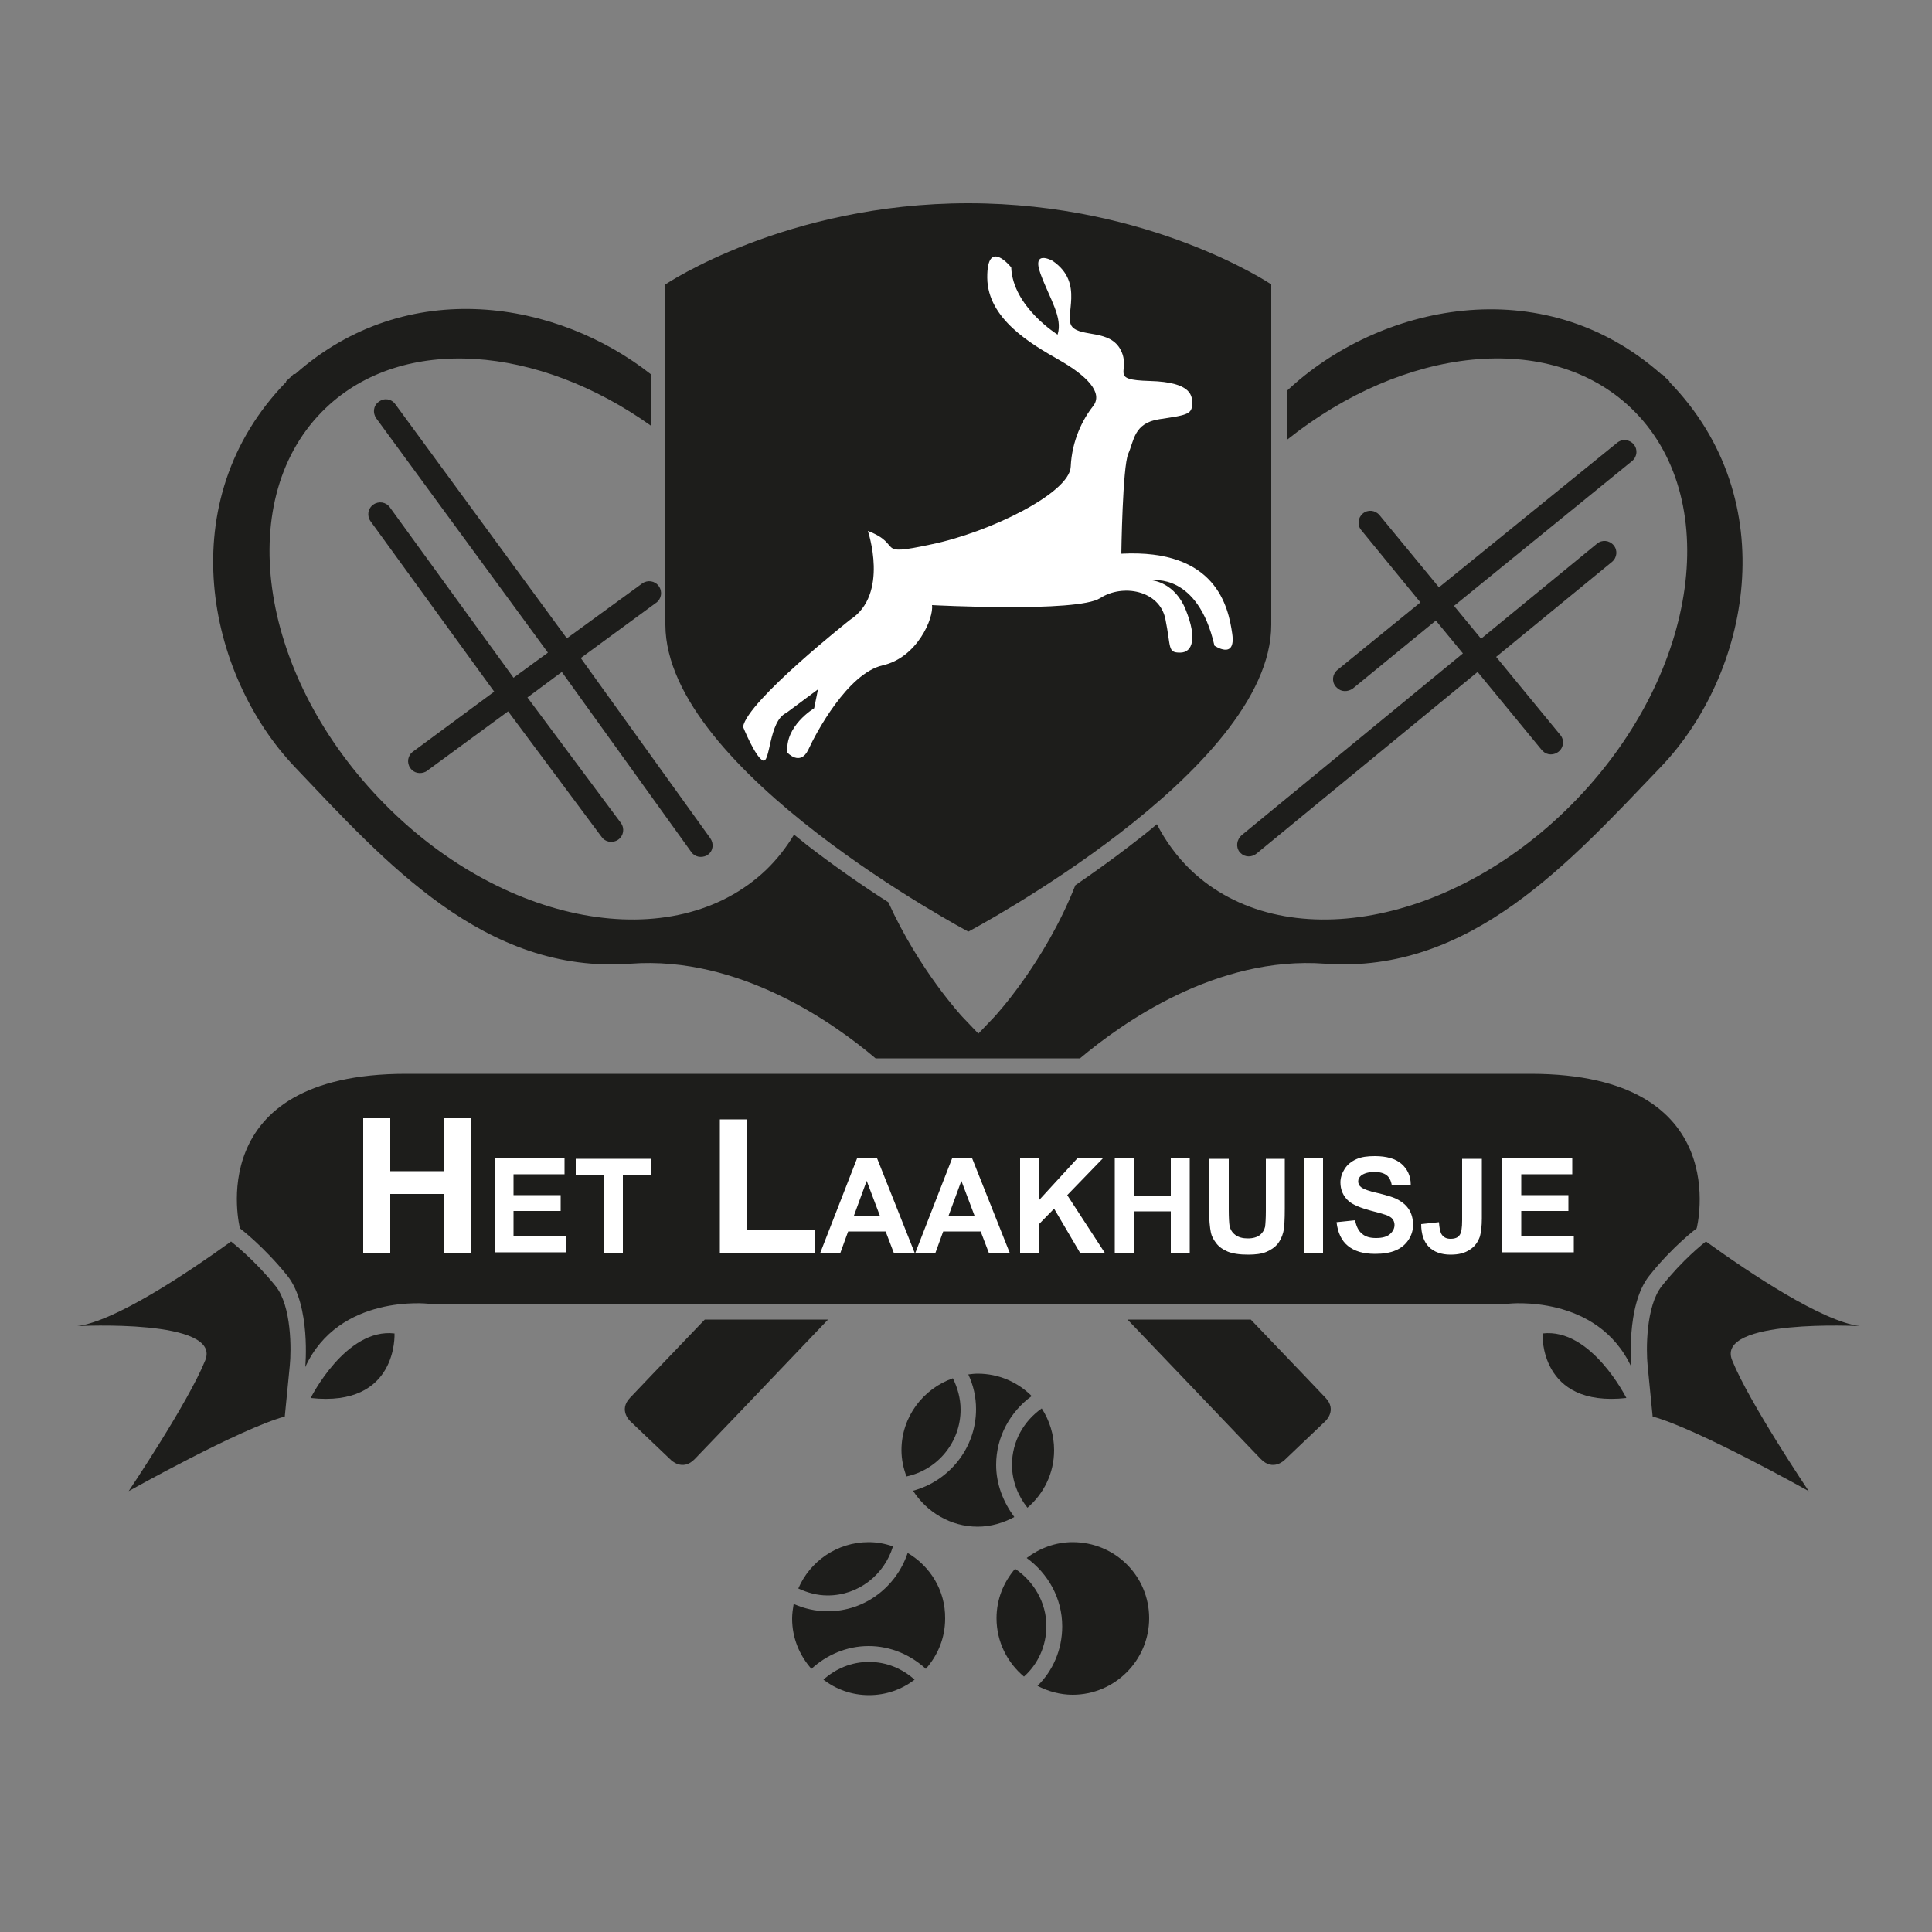 <?xml version="1.0" encoding="utf-8"?>
<!-- Generator: Adobe Illustrator 22.1.0, SVG Export Plug-In . SVG Version: 6.00 Build 0)  -->
<svg version="1.1" id="Laag_1" xmlns="http://www.w3.org/2000/svg" xmlns:xlink="http://www.w3.org/1999/xlink" x="0px" y="0px"
	 viewBox="0 0 500 500" style="enable-background:new 0 0 500 500;" xml:space="preserve">
<rect x="0" y="0" width="500" height="500" fill="#808080" stroke="none"/>
<style type="text/css">
	.st0{fill:#1D1D1B;}
	.st1{fill:#FFFFFF;}
</style>
<g>
	<g>
		<path class="st0" d="M59.8,321.3c-11.8,8.5-30,20.6-39.8,21.9c0,0,37.6-2,33.1,8.9c-4.4,10.9-19.8,33.8-19.8,33.8
			s28.9-16.2,40.4-19.3l1.3-13.2c0.4-4,0.5-15.4-3.7-20.6C65.9,326.1,60.5,321.9,59.8,321.3z"/>
		<path class="st0" d="M80.4,361.8c22.7,2.5,21.7-16.7,21.7-16.7C89.5,343.6,80.4,361.8,80.4,361.8z"/>
		<path class="st0" d="M426.8,330.2c6.1-7.7,12.3-12.3,12.3-12.3s10.2-40-43-40s-145.5,0-145.5,0s-92.2,0-145.5,0s-43,40-43,40
			s6.1,4.6,12.3,12.3c6.1,7.7,4.6,23.6,4.6,23.6c8.7-19,31.8-16.4,31.8-16.4h139.8h139.8c0,0,23-2.6,31.8,16.4
			C422.2,353.8,420.7,337.9,426.8,330.2z"/>
		<path class="st0" d="M481.3,343.2c-9.8-1.3-28-13.4-39.8-21.9c-0.7,0.5-6.1,4.8-11.4,11.5c-4.2,5.2-4.1,16.7-3.7,20.6l1.3,13.2
			c11.5,3.1,40.4,19.3,40.4,19.3s-15.4-22.9-19.8-33.8C443.7,341.2,481.3,343.2,481.3,343.2z"/>
		<path class="st0" d="M399.2,345.1c0,0-1,19.2,21.7,16.7C420.9,361.8,411.8,343.6,399.2,345.1z"/>
		<path class="st0" d="M320.8,220.5c0.1,0.1,0.2,0.2,0.3,0.3c1.1,1.1,2.9,1.1,4.1,0.1l57.2-47l16.6,20.2c0.1,0.1,0.2,0.2,0.3,0.3
			c1.1,1.1,2.9,1.1,4.1,0.1c1.3-1.1,1.5-3,0.4-4.3L387.2,170l30-24.6c1.3-1.1,1.5-3,0.4-4.3c-1.1-1.3-3-1.5-4.3-0.4l-30,24.6l-7-8.5
			l46.1-37.5c1.3-1.1,1.5-3,0.4-4.3c-1.1-1.3-3-1.5-4.3-0.4L372.4,152L357,133.3c-1.1-1.3-3-1.5-4.3-0.4c-1.3,1.1-1.5,3-0.4,4.3
			l15.3,18.7l-21.5,17.5c-1.3,1.1-1.5,3-0.4,4.3c0.1,0.1,0.2,0.2,0.3,0.3c1.1,1.1,2.8,1.1,4.1,0.2l21.5-17.6l7,8.5l-57.2,47
			C320,217.3,319.8,219.2,320.8,220.5z"/>
		<path class="st0" d="M146.7,165.2l-44.4-60.6c-1-1.4-2.9-1.7-4.3-0.6c-1.4,1-1.6,2.9-0.6,4.3l44.4,60.6l-8.9,6.5l-32-44.1
			c-1-1.4-2.9-1.7-4.3-0.7c-1.4,1-1.7,2.9-0.7,4.3l32,44.1l-21,15.5c-1.4,1-1.7,2.9-0.7,4.3c0.9,1.3,2.6,1.6,4,0.9
			c0.1-0.1,0.2-0.1,0.3-0.2l21-15.4l24.2,32.5c0.9,1.3,2.6,1.6,4,0.9c0.1-0.1,0.2-0.1,0.3-0.2c1.4-1,1.7-2.9,0.7-4.3l-24.2-32.5
			l8.9-6.6l33.5,46.6c0.9,1.3,2.6,1.6,4,0.9c0.1-0.1,0.2-0.1,0.3-0.2c1.4-1,1.6-2.9,0.6-4.3l-33.5-46.6l19.5-14.3
			c1.4-1,1.7-2.9,0.7-4.3c-1-1.4-2.9-1.7-4.3-0.7L146.7,165.2z"/>
		<path class="st0" d="M250.6,241.1c0,0,78.4-41.5,78.4-79.4V73.6c0,0-31.2-21-78.4-21s-78.4,21-78.4,21v88.1
			C172.3,199.6,250.6,241.1,250.6,241.1z"/>
		<path class="st0" d="M76.3,198.5c23.3,24.5,49.1,53.7,86.9,50.9c28.2-2.1,52.8,15.5,63.4,24.5h20.3h3.7h8.6h20.3
			c10.7-9,35.2-26.6,63.4-24.5c37.7,2.7,63.5-26.5,86.9-50.9c22.9-23.9,32.2-68.9,2.2-99.7l0.1-0.1c-0.3-0.3-0.7-0.6-1-0.9
			c-0.3-0.3-0.6-0.7-1-1l-0.1,0.1c-31-27.5-73.4-17.9-96.9,4.2v12.7c30.2-24.1,67.8-28.4,89-8.2c23.9,22.8,17.7,68-13.8,101
			c-31.5,33-76.4,41.3-100.2,18.5c-3.6-3.5-6.5-7.5-8.7-11.8c-2.2,1.9-4.5,3.7-7,5.6c-4.8,3.7-9.6,7.1-14.1,10.2
			c-7.9,20.1-21,34.1-21,34.1s-1.5,1.6-4.1,4.3c-2.6-2.7-4.1-4.3-4.1-4.3s-11.2-12-19.2-29.7c-6.3-4-13.5-9-20.8-14.6
			c-1.2-1-2.4-1.9-3.6-2.9c-2,3.3-4.4,6.4-7.2,9.1c-23.9,22.8-68.8,14.5-100.2-18.5c-31.5-33-37.7-78.2-13.8-101
			c20-19.1,54.9-16.3,84.2,4.6V96.9c-24.2-19.1-63.1-25.8-92.1-0.1L76,96.8c-0.3,0.3-0.6,0.6-1,1c-0.3,0.3-0.7,0.6-1,0.9l0.1,0.1
			C44.1,129.6,53.5,174.5,76.3,198.5z"/>
		<path class="st0" d="M182.4,341.5c-10.7,11.2-18.4,19.2-19.3,20.2c-3.2,3.3,0.1,6.2,0.1,6.2l4.2,4l2,1.9l4.2,4c0,0,3,3.1,6.2-0.2
			c1.3-1.3,16.6-17.3,34.5-36.1H182.4z"/>
		<path class="st0" d="M323.7,341.5h-31.9c17.9,18.7,33.2,34.8,34.5,36.1c3.2,3.3,6.2,0.2,6.2,0.2l4.2-4l2-1.9l4.2-4
			c0,0,3.3-2.9,0.1-6.2C342.1,360.7,334.4,352.7,323.7,341.5z"/>
		<path class="st0" d="M248.6,364.8c0-2.9-0.8-5.7-2-8.1c-7.7,2.7-13.3,10-13.3,18.6c0,2.4,0.5,4.7,1.3,6.8
			C242.6,380.4,248.6,373.3,248.6,364.8z"/>
		<path class="st0" d="M257.8,379.1c0-7.3,3.7-13.8,9.2-17.8c-3.6-3.6-8.5-5.8-14-5.8c-0.8,0-1.6,0.1-2.4,0.2c1.3,2.8,2,5.8,2,9
			c0,10.1-7,18.6-16.3,21.1c3.5,5.5,9.7,9.3,16.7,9.3c3.5,0,6.7-1,9.5-2.5C259.7,388.8,257.8,384.2,257.8,379.1z"/>
		<path class="st0" d="M265.9,390.2c4.2-3.6,6.9-8.9,6.9-14.9c0-4-1.2-7.7-3.2-10.8c-4.6,3.2-7.7,8.5-7.7,14.6
			C261.9,383.3,263.5,387.2,265.9,390.2z"/>
		<path class="st0" d="M262.7,406c-3,3.5-4.8,7.9-4.8,12.8c0,6.1,2.8,11.5,7.1,15.1c3.6-3.2,5.8-7.9,5.8-13.1
			C270.8,414.7,267.5,409.2,262.7,406z"/>
		<path class="st0" d="M277.6,399.1c-4.5,0-8.6,1.6-11.9,4.1c5.5,4,9.2,10.4,9.2,17.7c0,6-2.4,11.5-6.4,15.4
			c2.7,1.4,5.8,2.3,9.1,2.3c10.9,0,19.8-8.9,19.8-19.8C297.4,407.9,288.6,399.1,277.6,399.1z"/>
		<path class="st0" d="M214.2,412.9c8,0,14.7-5.4,16.9-12.7c-2-0.7-4.1-1.1-6.3-1.1c-8.2,0-15.2,5-18.2,12
			C209,412.2,211.5,412.9,214.2,412.9z"/>
		<path class="st0" d="M213.1,434.7c3.3,2.5,7.3,4,11.8,4s8.5-1.5,11.8-4c-3.1-2.8-7.2-4.6-11.8-4.6S216.2,431.9,213.1,434.7z"/>
		<path class="st0" d="M234.9,401.9c-2.9,8.7-11,15.1-20.7,15.1c-3.1,0-6.1-0.7-8.8-1.9c-0.2,1.2-0.4,2.5-0.4,3.8c0,5,1.9,9.5,5,13
			c3.9-3.6,9.1-5.9,14.8-5.9c5.7,0,10.9,2.3,14.8,5.9c3.1-3.5,5-8,5-13C244.7,411.6,240.7,405.3,234.9,401.9z"/>
	</g>
	<path class="st1" d="M224.6,137.4c0,0,5.6,16.4-4.6,23c0,0-26.6,21-27.7,27.7c0,0,3.1,7.7,5.1,8.7c2,1,1.5-10.2,6.1-12.3l8.2-6.1
		l-1,4.9c0,0-7.7,4.6-6.9,11.5c0,0,3.3,3.6,5.4-0.8c2-4.4,10.2-19.7,19.2-21.8c9-2,13.3-12.3,12.8-15.6c0,0,37.6,2,43.5-1.8
		c5.9-3.8,15.4-2,16.9,5.4c1.5,7.4,0.5,8.7,3.8,8.7s4.4-3.8,1.5-11c-2.8-7.2-8.7-7.7-8.7-7.7s11.8-2,16.1,16.9c0,0,5.6,3.8,4.6-3.1
		c-1-6.9-4.1-22-28.7-20.7c0,0,0.3-22.5,1.8-25.9c1.5-3.3,1.4-7.9,8-8.9s8.4-1.2,8.5-3.6c0.2-2.4,0-6-10.9-6.3
		c-10.9-0.3-4.8-2.4-7.5-7.9c-2.7-5.5-10.2-3.4-12.6-6.1s3.4-11.3-5.1-17.1c0,0-5.5-3.1-3.1,3.4c2.4,6.5,5.8,11.3,4.4,15.7
		c0,0-11.6-7.2-12-17.4c0,0-6.3-7.9-6.2,2.7c0.1,10.6,11.3,17.1,18.5,21.2c7.2,4.1,11.6,8.5,8.9,12c-2.7,3.4-5.5,8.9-5.8,15.7
		s-21,17-36.2,20.1C226,144.1,234,141,224.6,137.4z"/>
	<g>
		<path class="st1" d="M94,324.2v-34.8h7v13.7h13.8v-13.7h7v34.8h-7V309H101v15.2H94z"/>
		<path class="st1" d="M128,324.2v-24.4h18.1v4.1h-13.2v5.4h12.2v4.1h-12.2v6.6h13.6v4.1H128z"/>
		<path class="st1" d="M156.2,324.2V304H149v-4.1h19.4v4.1h-7.2v20.2H156.2z"/>
		<path class="st1" d="M186.3,324.2v-34.5h7v28.7h17.5v5.9H186.3z"/>
		<path class="st1" d="M236.7,324.2h-5.4l-2.1-5.5h-9.7l-2,5.5h-5.2l9.5-24.4h5.2L236.7,324.2z M227.7,314.6l-3.4-9l-3.3,9H227.7z"
			/>
		<path class="st1" d="M261.3,324.2h-5.4l-2.1-5.5h-9.7l-2,5.5h-5.2l9.5-24.4h5.2L261.3,324.2z M252.2,314.6l-3.4-9l-3.3,9H252.2z"
			/>
		<path class="st1" d="M264,324.2v-24.4h4.9v10.8l9.9-10.8h6.6l-9.2,9.5l9.7,14.9h-6.4l-6.7-11.4l-4,4.1v7.4H264z"/>
		<path class="st1" d="M288.5,324.2v-24.4h4.9v9.6h9.6v-9.6h4.9v24.4h-4.9v-10.7h-9.6v10.7H288.5z"/>
		<path class="st1" d="M313.1,299.9h4.9v13.2c0,2.1,0.1,3.5,0.2,4.1c0.2,1,0.7,1.8,1.5,2.4c0.8,0.6,1.9,0.9,3.2,0.9
			c1.4,0,2.4-0.3,3.2-0.9c0.7-0.6,1.1-1.3,1.3-2.1c0.1-0.8,0.2-2.2,0.2-4.1v-13.5h4.9v12.8c0,2.9-0.1,5-0.4,6.2
			c-0.3,1.2-0.8,2.2-1.5,3.1c-0.7,0.8-1.7,1.5-2.9,2c-1.2,0.5-2.8,0.7-4.7,0.7c-2.3,0-4.1-0.3-5.3-0.8c-1.2-0.5-2.2-1.2-2.9-2.1
			c-0.7-0.9-1.2-1.8-1.4-2.7c-0.3-1.4-0.5-3.5-0.5-6.2V299.9z"/>
		<path class="st1" d="M337.5,324.2v-24.4h4.9v24.4H337.5z"/>
		<path class="st1" d="M345.9,316.3l4.8-0.5c0.3,1.6,0.9,2.8,1.8,3.5c0.9,0.8,2.1,1.1,3.6,1.1c1.6,0,2.8-0.3,3.6-1
			c0.8-0.7,1.2-1.5,1.2-2.4c0-0.6-0.2-1.1-0.5-1.5c-0.3-0.4-0.9-0.8-1.8-1.1c-0.6-0.2-1.9-0.6-3.9-1.1c-2.6-0.7-4.5-1.5-5.6-2.4
			c-1.5-1.3-2.2-3-2.2-4.9c0-1.2,0.4-2.4,1.1-3.5c0.7-1.1,1.7-1.9,3-2.5c1.3-0.6,2.9-0.8,4.8-0.8c3.1,0,5.4,0.7,6.9,2
			c1.5,1.3,2.4,3.1,2.4,5.4l-4.9,0.2c-0.2-1.3-0.7-2.2-1.4-2.7s-1.7-0.8-3.1-0.8c-1.4,0-2.6,0.3-3.4,0.9c-0.5,0.4-0.8,0.9-0.8,1.5
			c0,0.6,0.2,1.1,0.7,1.5c0.6,0.5,2.1,1.1,4.5,1.6c2.4,0.6,4.2,1.1,5.3,1.8c1.1,0.6,2,1.4,2.7,2.5c0.6,1,1,2.3,1,3.9
			c0,1.4-0.4,2.7-1.2,3.9c-0.8,1.2-1.9,2.1-3.3,2.7c-1.4,0.6-3.2,0.9-5.3,0.9c-3.1,0-5.4-0.7-7.1-2.1
			C347.2,321.1,346.2,319,345.9,316.3z"/>
		<path class="st1" d="M378.6,299.9h4.9v15.4c0,2-0.2,3.6-0.5,4.7c-0.5,1.4-1.3,2.6-2.6,3.4c-1.3,0.9-2.9,1.3-5,1.3
			c-2.4,0-4.3-0.7-5.6-2c-1.3-1.3-2-3.3-2-5.9l4.6-0.5c0.1,1.4,0.3,2.4,0.6,3c0.5,0.9,1.3,1.3,2.4,1.3c1.1,0,1.9-0.3,2.3-0.9
			c0.5-0.6,0.7-1.9,0.7-3.9V299.9z"/>
		<path class="st1" d="M388.8,324.2v-24.4h18.1v4.1h-13.2v5.4h12.2v4.1h-12.2v6.6h13.6v4.1H388.8z"/>
	</g>
</g>
</svg>

